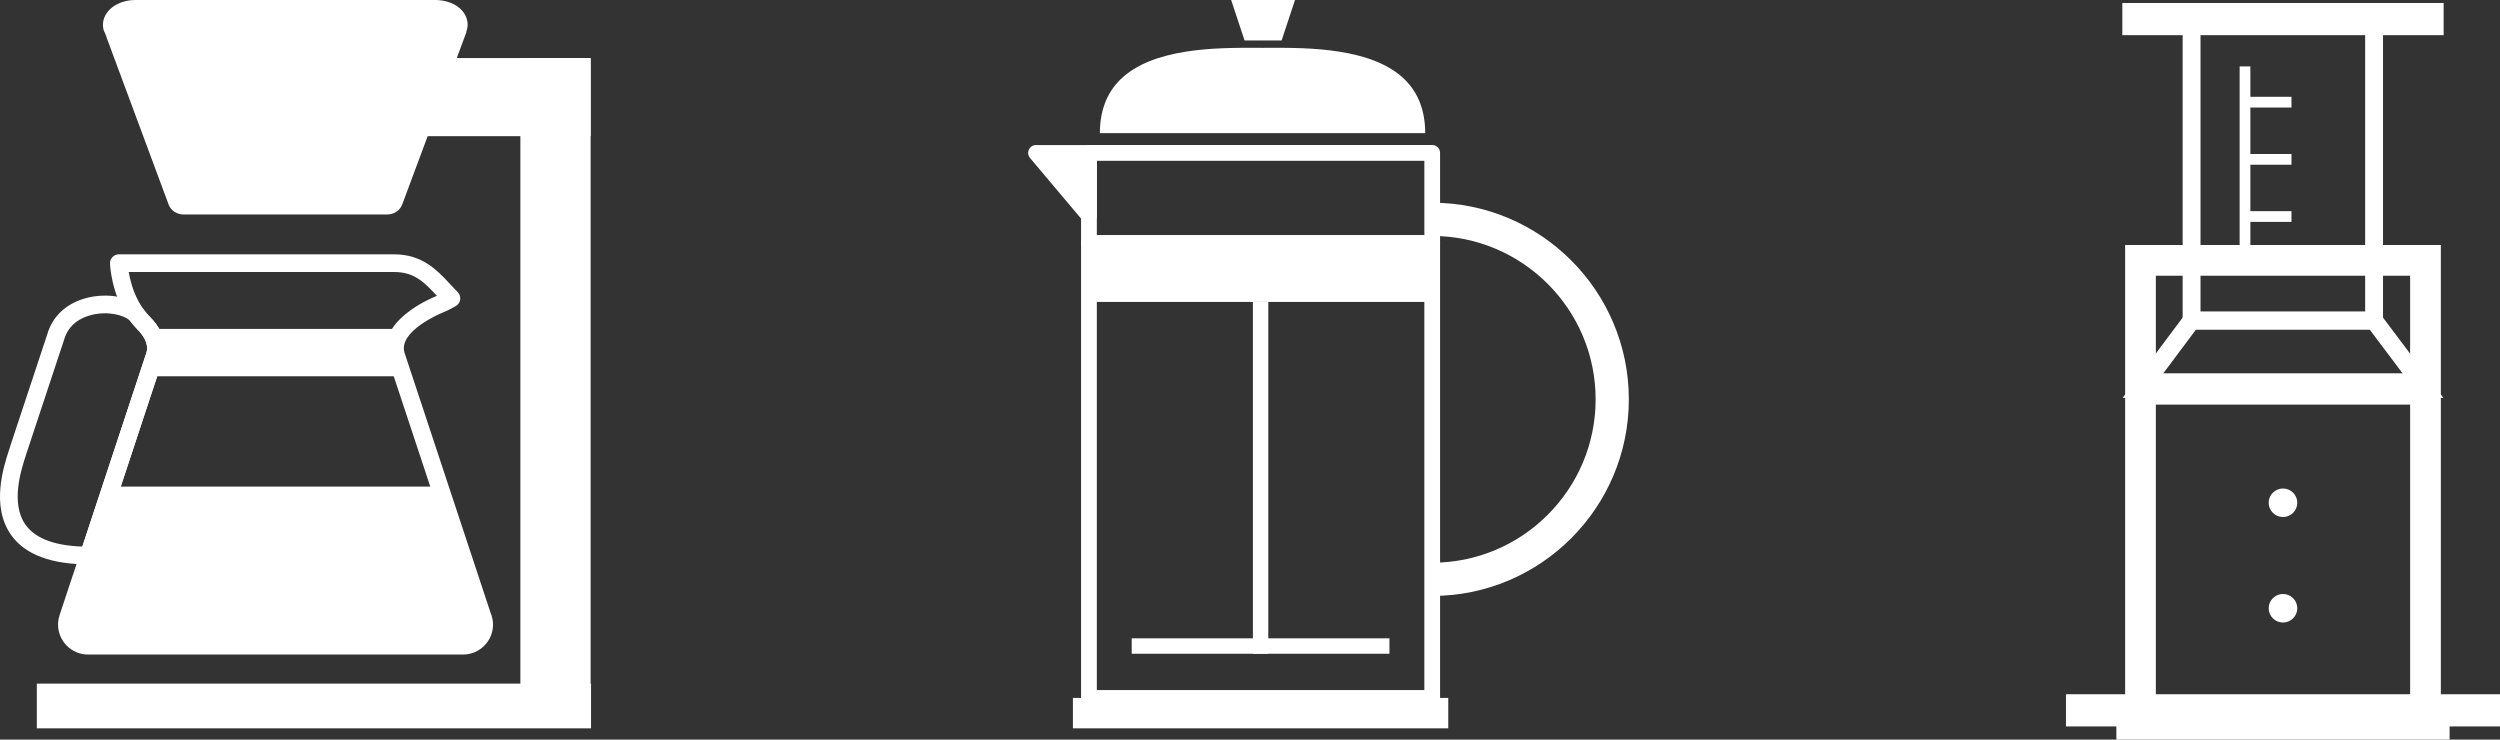<!-- Generator: Adobe Illustrator 23.0.1, SVG Export Plug-In  -->
<svg version="1.1" xmlns="http://www.w3.org/2000/svg" xmlns:xlink="http://www.w3.org/1999/xlink" x="0px" y="0px"
	 width="118.16px" height="34.957px" viewBox="0 0 118.16 34.957" style="enable-background:new 0 0 118.16 34.957;"
	 xml:space="preserve">
<rect x="0" y="0" width="118.16" height="34.957" fill="#333333" stroke="none"/>
<style type="text/css">
	.st0{fill:#FFFFFF;}
</style>
<defs>
</defs>
<g>
	<rect x="1.74" y="32.311" class="st0" width="26.195" height="2.113"/>
	<rect x="24.595" y="2.744" class="st0" width="3.32" height="30.893"/>
	<path class="st0" d="M1.261,21.398c0.001-0.005,0.003-0.012,0.008-0.027c0.005-0.011,0.052-0.154,0.052-0.154l1.707-5.156
		c0.216-0.753,0.816-1.052,1.283-1.172c0.769-0.199,1.559-0.008,1.848,0.283c-0.015-0.016-0.03-0.032-0.043-0.05
		c0.117,0.163,0.25,0.319,0.393,0.462c0.174,0.174,0.562,0.629,0.408,1.092l-3.123,9.449c0.056-0.171,0.216-0.287,0.396-0.287
		c-1.481,0-2.482-0.344-2.974-1.022c-0.74-1.021-0.212-2.632,0.014-3.319C1.231,21.497,1.25,21.437,1.261,21.398z M4.587,26.387
		l3.123-9.449c0.3-0.904-0.326-1.661-0.61-1.945c-0.112-0.112-0.215-0.234-0.307-0.36c-0.013-0.018-0.028-0.035-0.043-0.05
		c-0.545-0.548-1.659-0.759-2.649-0.503c-0.959,0.247-1.624,0.864-1.872,1.736c0.006-0.017-1.702,5.14-1.702,5.14L0.48,21.098
		c-0.008,0.023-0.023,0.067-0.035,0.12c0.011-0.039-0.008,0.019-0.008,0.019c-0.265,0.809-0.886,2.704,0.104,4.07
		c0.657,0.907,1.885,1.367,3.65,1.367C4.371,26.674,4.531,26.558,4.587,26.387z"/>
	<path class="st0" d="M2.812,29.094c-0.045,0.138-0.068,0.281-0.068,0.426c0,0.781,0.635,1.416,1.415,1.416h17.728
		c0.78,0,1.415-0.635,1.415-1.416c0-0.114-0.013-0.224-0.041-0.326c0.005,0.015,0.007,0.027,0.009,0.042
		c-0.005-0.032-0.017-0.076-0.029-0.106c0.009,0.023,0.016,0.046,0.021,0.069c-0.02-0.095-0.051-0.177-0.076-0.237
		c0.009,0.026-4.065-12.285-4.065-12.285c-0.326-1.029,1.762-1.886,1.782-1.895c0.338-0.137,0.636-0.315,0.649-0.323
		c0.11-0.066,0.184-0.179,0.2-0.307c0.016-0.127-0.029-0.255-0.119-0.346c-0.118-0.119-0.236-0.246-0.35-0.368
		c-0.618-0.664-1.318-1.417-2.652-1.417H5.617c-0.113,0-0.221,0.046-0.299,0.127c-0.079,0.081-0.122,0.19-0.118,0.303
		c0.002,0.06,0.053,1.484,0.918,2.673c0.116,0.162,0.249,0.317,0.392,0.461c0.174,0.174,0.562,0.629,0.408,1.092L3.442,27.192
		c0.056-0.171,0.216-0.287,0.396-0.287c-0.18,0-0.343,0.116-0.399,0.287L2.81,29.093c-0.042,0.127-0.021,0.267,0.057,0.376
		c0.078,0.109,0.205,0.173,0.339,0.173c-0.134,0-0.259-0.064-0.337-0.173C2.791,29.361,2.77,29.222,2.812,29.094z M3.603,29.355
		l0.629-1.902c-0.056,0.171-0.216,0.287-0.396,0.287c0.18,0,0.343-0.116,0.399-0.287L7.71,16.938c0.3-0.904-0.326-1.661-0.61-1.945
		c-0.112-0.112-0.215-0.234-0.307-0.36c-0.711-0.977-0.759-2.196-0.76-2.208c0.004,0.113-0.039,0.223-0.117,0.304
		s-0.186,0.127-0.3,0.127h13.016c0.971,0,1.443,0.508,2.04,1.15c0.119,0.128,0.242,0.26,0.371,0.389
		c-0.091-0.091-0.135-0.219-0.119-0.346c0.016-0.127,0.09-0.241,0.2-0.307c-0.002,0.001-0.257,0.153-0.532,0.265
		c-0.289,0.117-2.814,1.193-2.263,2.927c0.002,0.004,4.077,12.316,4.077,12.316c0.026,0.068,0.036,0.097,0.041,0.121
		c0.006,0.024,0.012,0.047,0.021,0.069c-0.012-0.03-0.018-0.049-0.022-0.082c0.003,0.015,0.006,0.033,0.01,0.048
		c0.008,0.032,0.013,0.072,0.013,0.114c0,0.32-0.26,0.58-0.58,0.58H4.159c-0.32,0-0.58-0.26-0.58-0.58
		c0-0.057,0.009-0.113,0.027-0.166c0.041-0.127,0.019-0.267-0.059-0.375c-0.078-0.109-0.204-0.173-0.338-0.173
		c0.134,0,0.259,0.065,0.337,0.173C3.625,29.088,3.645,29.228,3.603,29.355z"/>
	<rect x="6.991" y="15.546" class="st0" width="12.055" height="2.238"/>
	<path class="st0" d="M22.103,1.174c0-0.669-0.662-1.174-1.54-1.174H6.406C5.543,0,4.866,0.516,4.866,1.174
		c0,0.112,0.023,0.21,0.04,0.274c0.009,0.031,0.028,0.057,0.041,0.087C4.945,1.531,4.945,1.527,4.944,1.523
		C4.95,1.542,4.966,1.567,4.975,1.588C4.972,1.583,4.968,1.58,4.966,1.576c0.016,0.03,0.026,0.063,0.046,0.091
		C5.026,1.693,5.028,1.711,5.046,1.74c-0.03-0.045-0.055-0.094-0.074-0.145L7.971,9.67c0.103,0.279,0.386,0.467,0.704,0.467h9.629
		c0.317,0,0.599-0.187,0.704-0.466l3.027-8.124c0.006-0.016,0-0.033,0.005-0.049C22.077,1.394,22.103,1.288,22.103,1.174z"/>
	<rect x="19.277" y="2.744" class="st0" width="8.638" height="3.692"/>
	<path class="st0" d="M3.838,27.323H3.835l-0.629,1.902h0.003c-0.03,0.093-0.047,0.193-0.047,0.296c0,0.552,0.448,0.998,0.997,0.998
		h17.728c0.551,0,0.997-0.446,0.997-0.998c0-0.075-0.008-0.15-0.027-0.22c-0.001-0.005-0.001-0.008-0.004-0.015
		c-0.012-0.057-0.031-0.111-0.054-0.166l-2.025-6.12H5.268L3.838,27.323z"/>
</g>
<g>
	<rect x="97.646" y="32.813" class="st0" width="20.515" height="1.521"/>
	<rect x="100.028" y="33.891" class="st0" width="15.75" height="1.065"/>
	<path class="st0" d="M112.631,15.574h-9.47V0.479h9.47V15.574z M104.005,14.73h7.782V1.323h-7.782V14.73z"/>
	<rect x="101.168" y="17.927" class="st0" width="13.47" height="0.912"/>
	<path class="st0" d="M115.483,18.805h-15.158l3.046-4.075h9.048L115.483,18.805z M102.01,17.961h11.783l-1.795-2.388h-8.204
		L102.01,17.961z"/>
	<rect x="100.31" y="0.141" class="st0" width="15.186" height="1.521"/>
	<rect x="100.725" y="17.644" class="st0" width="14.356" height="1.479"/>
	<rect x="105.854" y="3.139" class="st0" width="0.507" height="9.166"/>
	<rect x="106.108" y="4.575" class="st0" width="2.196" height="0.507"/>
	<rect x="106.108" y="7.278" class="st0" width="2.196" height="0.507"/>
	<rect x="106.108" y="9.98" class="st0" width="2.196" height="0.507"/>
	<path class="st0" d="M107.903,28.074c-0.373,0-0.676,0.303-0.676,0.675c0,0.372,0.303,0.674,0.676,0.674
		c0.373,0,0.676-0.302,0.676-0.674C108.579,28.377,108.276,28.074,107.903,28.074z"/>
	<path class="st0" d="M107.903,23.088c-0.373,0-0.676,0.302-0.676,0.674s0.303,0.675,0.676,0.675c0.373,0,0.676-0.303,0.676-0.675
		S108.276,23.088,107.903,23.088z"/>
	<path class="st0" d="M115.364,34.641h-14.922V11.579h14.922V34.641z M101.894,33.188h12.018V13.031h-12.018V33.188z"/>
</g>
<g>
	<g>
		<path class="st0" d="M67.693,32.614H51.468c0.206,0,0.373,0.166,0.373,0.372V11.49c0,0.206-0.167,0.372-0.373,0.372h16.224
			c-0.206,0-0.372-0.167-0.372-0.372v21.496C67.321,32.78,67.487,32.614,67.693,32.614z M67.693,11.118H51.468
			c-0.206,0-0.373,0.167-0.373,0.373v21.496c0,0.206,0.167,0.372,0.373,0.372h16.224c0.206,0,0.372-0.166,0.372-0.372V11.49
			C68.065,11.285,67.898,11.118,67.693,11.118z"/>
	</g>
	<path class="st0" d="M59.976,2.26l-0.303,0.001L59.369,2.26c-1.832-0.005-4.899-0.014-6.435,1.517
		c-0.63,0.627-0.949,1.474-0.949,2.516h15.376c0-1.042-0.319-1.888-0.948-2.516C64.877,2.246,61.809,2.255,59.976,2.26z"/>
	<polygon class="st0" points="60.575,1.912 61.207,0 58.189,0 58.823,1.912 	"/>
	<g>
		<polygon class="st0" points="51.468,10.194 51.468,7.227 48.969,7.227 		"/>
		<path class="st0" d="M51.841,10.194V7.227c0-0.206-0.167-0.372-0.373-0.372h-2.5c-0.145,0-0.277,0.084-0.338,0.215
			c-0.061,0.131-0.04,0.286,0.053,0.397l2.5,2.967c0.101,0.119,0.266,0.164,0.412,0.11C51.743,10.491,51.841,10.351,51.841,10.194z
			 M48.969,7.599h2.5c-0.206,0-0.373-0.167-0.373-0.372v2.968c0-0.156,0.099-0.296,0.245-0.35c0.147-0.053,0.311-0.009,0.412,0.11
			l-2.5-2.968c0.094,0.111,0.114,0.266,0.053,0.397C49.245,7.515,49.113,7.599,48.969,7.599z"/>
	</g>
	<g>
		<rect x="51.468" y="11.49" class="st0" width="16.224" height="2.78"/>
	</g>
	<g>
		<path class="st0" d="M67.693,11.152c4.258,0,7.723,3.464,7.723,7.722c0,4.258-3.464,7.722-7.723,7.722v1.57
			c5.124,0,9.292-4.168,9.292-9.292c0-5.123-4.168-9.292-9.292-9.292V11.152z"/>
	</g>
	<g>
		<rect x="59.217" y="14.27" class="st0" width="0.728" height="16.628"/>
	</g>
	<g>
		<rect x="53.489" y="30.17" class="st0" width="12.182" height="0.728"/>
	</g>
	<g>
		<rect x="50.71" y="32.986" class="st0" width="17.741" height="1.438"/>
	</g>
	<g>
		<path class="st0" d="M67.693,6.854H51.468c-0.206,0-0.373,0.166-0.373,0.372v4.264c0,0.206,0.167,0.372,0.373,0.372h16.224
			c0.206,0,0.372-0.167,0.372-0.372V7.227C68.065,7.021,67.898,6.854,67.693,6.854z M67.321,7.599v3.519H51.841V7.599H67.321z"/>
	</g>
</g>
</svg>
